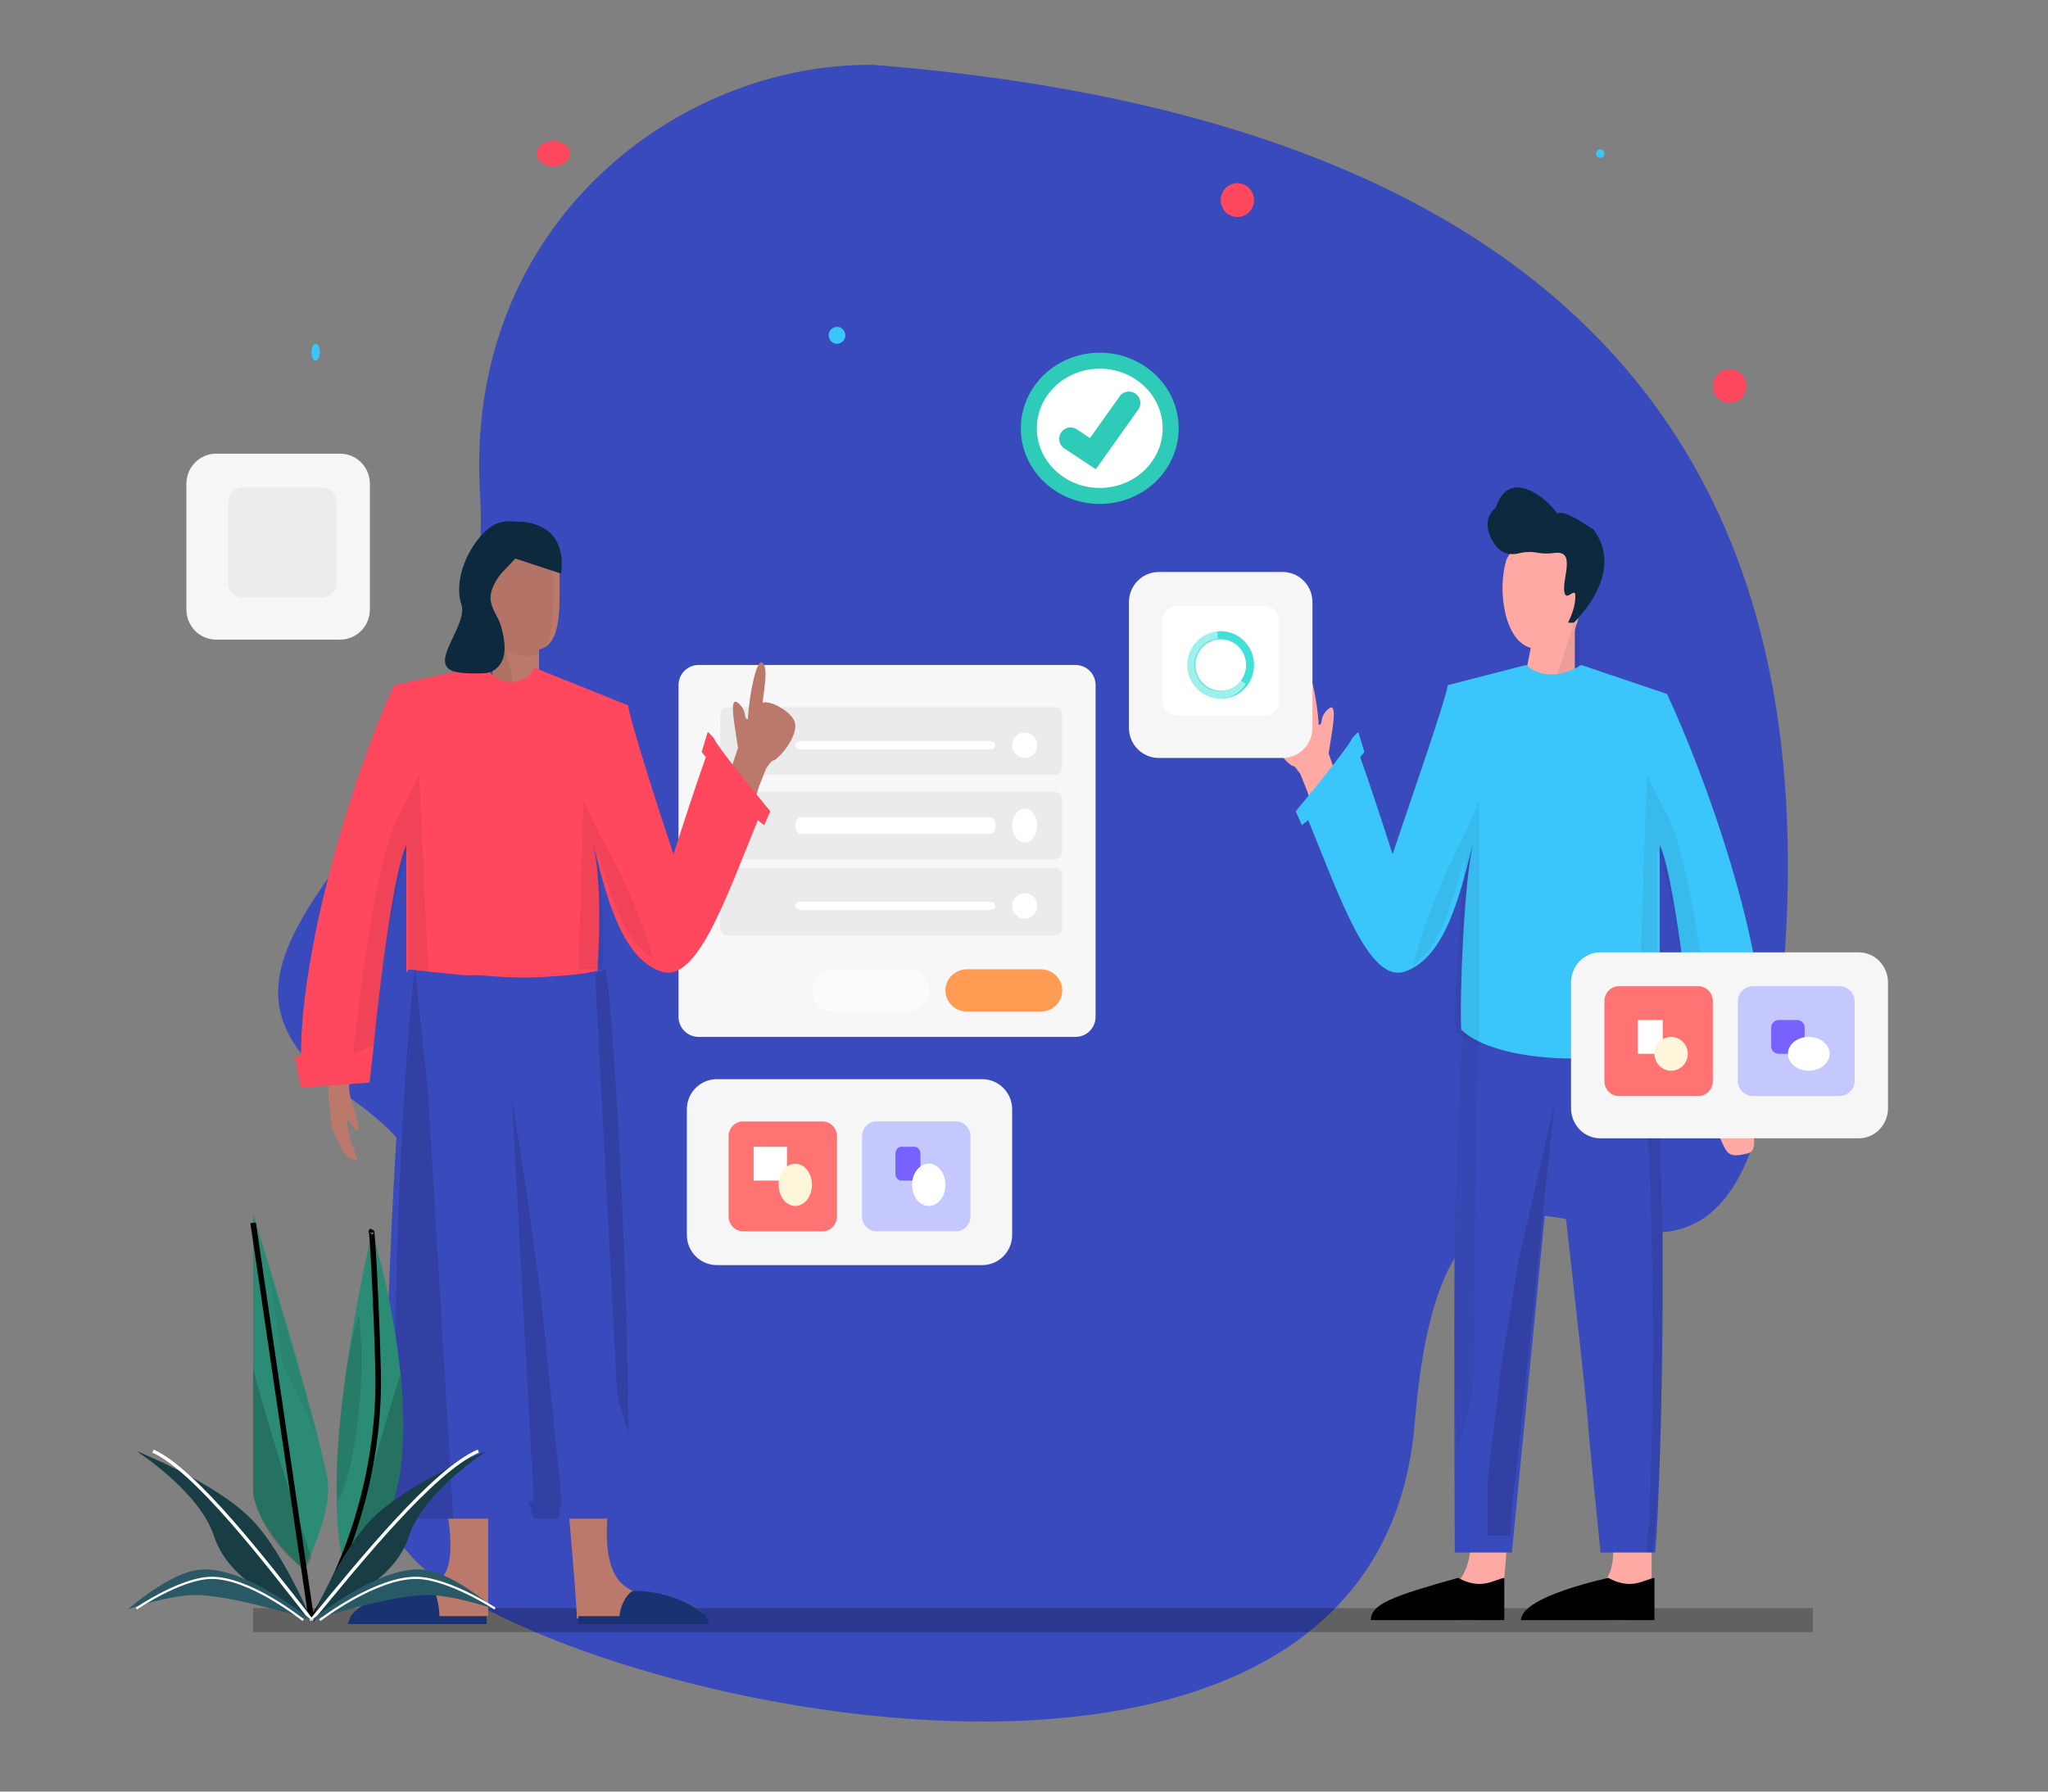 <svg width="256" height="224" viewBox="0 0 256 224" fill="none" xmlns="http://www.w3.org/2000/svg">
<rect x="0" y="0" width="256" height="224" fill="#808080" stroke="none"/>
<mask id="mask0" mask-type="alpha" maskUnits="userSpaceOnUse" x="0" y="0" width="256" height="224">
<rect width="256" height="224" fill="#C4C4C4"/>
</mask>
<g mask="url(#mask0)">
<path d="M60.006 61.781C57.944 27.88 84.939 7.785 109.218 8.113C219.927 16.948 227.198 81.974 222.444 126.735C215.998 187.436 181.674 119.209 176.839 177.947C171.973 237.072 68.064 212.469 51.627 194.799C27.454 168.813 72.254 157.331 43.892 137.37C15.529 117.409 62.585 104.157 60.006 61.781Z" fill="#394ABC"/>
<path d="M87.313 83.142H134.451C135.83 83.142 136.948 84.267 136.948 85.656V127.128C136.948 128.516 135.83 129.642 134.451 129.642H87.313C85.934 129.642 84.816 128.516 84.816 127.128V85.656C84.816 84.267 85.934 83.142 87.313 83.142Z" fill="#F7F7F7"/>
<path d="M131.848 88.426H90.958C90.444 88.426 90.028 88.847 90.028 89.365V95.941C90.028 96.46 90.444 96.88 90.958 96.88H131.848C132.361 96.88 132.777 96.46 132.777 95.941V89.365C132.777 88.847 132.361 88.426 131.848 88.426Z" fill="black" fill-opacity="0.05"/>
<path d="M131.848 98.994H90.958C90.444 98.994 90.028 99.415 90.028 99.933V106.509C90.028 107.028 90.444 107.449 90.958 107.449H131.848C132.361 107.449 132.777 107.028 132.777 106.509V99.933C132.777 99.415 132.361 98.994 131.848 98.994Z" fill="black" fill-opacity="0.05"/>
<path d="M131.848 108.505H90.958C90.444 108.505 90.028 108.926 90.028 109.445V116.02C90.028 116.539 90.444 116.96 90.958 116.96H131.848C132.361 116.96 132.777 116.539 132.777 116.02V109.445C132.777 108.926 132.361 108.505 131.848 108.505Z" fill="black" fill-opacity="0.05"/>
<path fill-rule="evenodd" clip-rule="evenodd" d="M196.852 78.855V85.532V87.707H190.473V85.532L190.94 83.048L191.349 81.007C188.06 80.124 187.13 73.843 188.295 70.003C190.411 65.406 196.23 67.362 197.474 70.624C198.536 72.875 197.749 75.653 197.141 77.802V77.803C197.036 78.174 196.936 78.527 196.852 78.855ZM214.184 141.564C212.441 142.309 212.369 142.237 213.562 139.545L214.184 136.594V131.935H217.762V136.594C217.762 136.594 219.318 139.04 219.318 140.321C219.318 142.812 219.318 143.641 218.907 143.997C218.702 144.175 218.395 144.235 217.935 144.325C217.88 144.336 217.822 144.347 217.762 144.359C216.084 144.694 215.792 144.039 215.234 142.782H215.234C215.074 142.422 214.893 142.013 214.651 141.564H214.184ZM166.293 92.87C166.679 90.502 167.123 87.777 166.083 88.607C165.379 89.17 165.272 89.743 165.2 90.134C165.145 90.433 165.109 90.626 164.839 90.626C164.683 87.624 163.719 82.892 162.972 83.637C162.396 84.212 162.616 85.839 162.818 87.337C162.878 87.782 162.936 88.216 162.972 88.607C162.35 88.245 159.954 89.259 159.082 90.626C157.993 92.334 160.949 95.595 161.572 95.751C161.88 95.828 162.025 96.047 162.177 96.277C162.271 96.419 162.367 96.564 162.505 96.683L163.439 99.012L164.839 103.671L168.417 101.031L166.083 94.198C166.143 93.789 166.217 93.336 166.293 92.87ZM200.849 197.316C202.716 194.676 200.849 187.377 200.849 187.377V186.6H206.45V202.285C206.45 202.906 190.27 202.285 190.27 202.285C190.27 201.923 190.27 201.509 192.915 200.266C193.082 200.188 193.573 200.081 194.235 199.938C196.249 199.501 199.858 198.718 200.849 197.316ZM183.508 187.377C183.508 187.377 185.07 195.01 182.108 197.937C180.41 199.615 177.252 199.911 175.449 200.08C174.816 200.14 174.349 200.184 174.173 200.266C171.529 201.509 171.529 201.923 171.529 202.285C171.529 202.285 187.709 202.906 187.709 202.285C187.709 200.266 188.953 186.6 188.953 186.6H183.508V187.377Z" fill="#FFA9A4"/>
<path d="M194.294 85.437L196.752 77.858L197.422 78.304V86.329L194.294 87.369V85.437Z" fill="black" fill-opacity="0.07"/>
<path d="M206.903 194.107C207.814 184.049 208.472 141.565 206.903 121.187C205.374 121.418 201.476 121.789 200.07 121.936C199.398 122.007 199.043 121.883 198.4 121.936C193.88 122.312 192.219 122.285 189.29 122.082C188.867 122.053 187.855 121.972 187.468 121.936C185.191 121.726 184.153 121.461 183.216 121.187C183.216 121.187 181.968 140.619 181.85 153.089C181.698 169.117 181.85 194.107 181.85 194.107H188.986L194.3 139.574C194.3 139.574 198.097 172.812 198.4 176.82C198.704 180.827 200.07 194.107 200.07 194.107H206.903Z" fill="#394ABC"/>
<path d="M205.839 194.107H206.617C208.896 172.608 207.358 140.124 207.121 126.471C207.121 126.471 205.383 138.837 205.839 141.222C206.295 143.607 207.31 172.712 205.839 194.107Z" fill="black" fill-opacity="0.1"/>
<path d="M184.247 172.158C184.247 156.094 184.91 121.805 184.91 121.805L183.583 121.187C182.754 125.203 181.096 155.322 182.091 181.425C182.091 181.425 184.246 174.891 184.247 172.158Z" fill="black" fill-opacity="0.05"/>
<path d="M194.293 138.096L189.527 184.094L189.08 187.347L188.782 191.993H185.952V185.178L187.591 171.24L189.825 157.61L194.293 138.096Z" fill="black" fill-opacity="0.13"/>
<path d="M208.383 86.77L197.661 83.142C194.23 85.287 191.636 84.036 190.768 83.142L180.965 85.666C180.843 87.18 176.012 101.018 174.072 106.802C172.985 103.408 171.161 97.826 170.026 94.656L170.549 94.025L169.784 91.502L169.018 92.29C168.895 92.921 164.78 98.022 162.738 100.493L161.972 101.439L162.738 103.174L163.529 102.543C167.599 112.52 171.162 122.951 175.604 121.471C180.812 119.736 182.65 111.218 184.182 105.225C182.968 110.272 182.446 124.783 182.65 128.727C186.939 132.985 201.797 133.459 207.464 130.304V105.698C208.935 108.474 210.732 122.312 211.6 131.25L212.059 135.351L220.637 135.982L221.403 132.039H220.637C220.637 117.685 213.234 97.233 208.383 86.77Z" fill="#3BC6FB"/>
<path d="M184.91 100.051V130.698L182.028 129.127C181.421 127.744 182.736 111.052 183.241 106.337C182.149 111.241 180.208 117.339 178.085 119.382L176.568 120.797L177.327 118.282C177.327 118.282 178.843 112.467 182.786 104.923C183.429 103.692 184.91 100.051 184.91 100.051Z" fill="black" fill-opacity="0.06"/>
<path d="M214.105 131.755L211.516 130.67C210.222 117.34 208.496 109.694 207.148 106.025V108.66V112.845V129.895L204.721 130.67L205.853 96.88L208.118 101.375C211.192 106.49 213.242 123.747 214.105 131.755Z" fill="black" fill-opacity="0.06"/>
<path d="M199.205 66.221C202.526 70.758 198.913 75.628 196.745 77.858H196.008C196.423 76.985 196.921 75.818 196.921 74.538C196.921 73.258 195.82 75.305 195.552 74.058C195.2 72.427 197.082 68.786 194.334 69.132C192.05 69.42 192.156 68.748 190.025 69.132C190.025 69.132 188.245 69.806 187.027 68.3C185.809 66.795 185.412 64.73 186.98 63.47C188.53 58.584 193.008 61.91 194.669 64.188C195.666 63.723 198.144 65.591 199.205 66.221Z" fill="#0D293E"/>
<path d="M206.806 202.561H190.123C190.123 201.405 191.888 199.424 201.031 197.277C203.918 198.862 205.469 197.512 206.806 197.277V202.561Z" fill="black"/>
<path d="M188.038 202.561H171.355C171.355 200.58 173.981 199.589 182.263 197.277C185.15 198.862 186.701 197.512 188.038 197.277V202.561Z" fill="black"/>
<path d="M31.64 202.561H226.616" stroke="black" stroke-opacity="0.24" stroke-width="3"/>
<path fill-rule="evenodd" clip-rule="evenodd" d="M61.539 79.281V86.001V88.189H67.847L68.155 86.001C68.155 86.001 67.385 85.064 67.385 83.97V81.22C70.01 80.591 69.98 76.633 69.952 72.806C69.949 72.41 69.946 72.016 69.946 71.627C67.854 67.001 62.155 67.716 60.924 70.998C59.875 73.263 60.652 76.059 61.254 78.222L61.254 78.222C61.358 78.596 61.456 78.951 61.539 79.281ZM44.1 144.985C43.188 144.637 42.783 143.774 42.196 142.523C41.991 142.087 41.763 141.603 41.485 141.077L41.023 136.828V132.14H44.562C44.562 132.14 43.197 134.985 43.793 137.141C43.886 137.479 43.97 137.754 44.061 138.054V138.055V138.055C44.194 138.492 44.343 138.982 44.562 139.798C44.924 141.147 44.724 141.281 44.571 141.384L44.562 141.39L43.331 139.798C43.486 141.845 44.053 143.289 44.39 144.145C44.721 144.988 44.829 145.262 44.1 144.985ZM92.046 92.17C91.664 89.787 91.225 87.045 92.253 87.881C92.95 88.447 93.055 89.023 93.127 89.417C93.181 89.719 93.217 89.913 93.484 89.913C93.638 86.891 94.592 82.129 95.33 82.88C95.899 83.458 95.682 85.095 95.482 86.602V86.603C95.423 87.05 95.365 87.487 95.33 87.881C95.945 87.516 98.315 88.537 99.176 89.913C100.253 91.632 97.33 94.914 96.715 95.07C96.41 95.147 96.266 95.368 96.116 95.6C96.023 95.742 95.928 95.888 95.791 96.008L94.868 98.352L93.484 103.041L89.945 100.384L92.253 93.507C92.194 93.096 92.121 92.64 92.046 92.17ZM55.485 196.97C57.331 194.313 55.485 186.967 55.485 186.967V186.186H61.023V201.971C61.023 202.596 45.023 201.971 45.023 201.971C45.023 201.606 45.023 201.189 47.639 199.939C47.804 199.86 48.288 199.753 48.944 199.608C50.935 199.169 54.504 198.381 55.485 196.97ZM76.254 187.28C76.254 187.28 74.709 194.962 77.638 197.907C79.317 199.596 82.44 199.894 84.222 200.064C84.849 200.124 85.31 200.168 85.484 200.252C88.099 201.502 88.099 201.919 88.099 202.283C88.099 202.283 72.1 202.909 72.1 202.283C72.1 200.252 70.869 186.498 70.869 186.498H76.254V187.28Z" fill="#BA796B"/>
<path d="M60.299 71.154C59.089 73.968 60.349 77.555 60.903 79.927L62.264 80.92C69.768 84.928 69.163 77.779 69.163 71.82C67.107 66.921 61.508 67.678 60.299 71.154Z" fill="black" fill-opacity="0.04"/>
<path d="M78.941 199.391C83.489 199.391 87.627 201.716 87.943 202.561H77.52C77.456 201.039 78.414 199.602 78.941 199.391Z" fill="#193272"/>
<path d="M72.304 202.561H77.922H72.304ZM77.922 202.561H87.944C87.64 201.716 83.662 199.391 79.288 199.391C78.782 199.602 77.861 201.039 77.922 202.561Z" stroke="#193272"/>
<path d="M53.468 198.334C48.92 198.334 44.467 201.622 44.151 202.561H54.574C54.637 200.87 53.995 198.569 53.468 198.334Z" fill="#193272"/>
<path d="M60.834 202.561H54.441H60.834ZM54.441 202.561H44.151C44.463 201.622 48.86 198.334 53.35 198.334C53.87 198.569 54.504 200.87 54.441 202.561Z" stroke="#193272"/>
<path d="M63.962 84.166L61.504 75.744L60.834 76.24V85.156L63.962 86.312V84.166Z" fill="black" fill-opacity="0.07"/>
<path d="M49.261 85.666L60.595 83.142C62.434 86.612 66.416 85.192 66.722 83.457L78.517 88.189C78.639 89.704 82.244 101.018 84.184 106.802C85.271 103.408 87.096 97.826 88.231 94.656L87.707 94.025L88.473 91.502L89.239 92.29C89.361 92.921 93.477 98.021 95.519 100.493L96.285 101.439L95.519 103.174L94.728 102.543C90.657 112.52 87.094 122.951 82.652 121.471C77.445 119.736 75.606 111.218 74.075 105.225C75.272 110.202 74.902 117.327 74.696 121.305L74.687 121.471C70.398 123.364 56.97 122.26 50.792 121.471V105.698C49.322 108.474 47.525 122.312 46.657 131.25L46.197 135.351L37.619 135.982L36.853 132.039H37.619C37.619 117.843 44.41 96.128 49.261 85.666Z" fill="#FF475D"/>
<path d="M72.94 100.051L72.304 121.187H75.167C75.803 119.858 75.22 110.619 74.689 106.09C75.835 110.8 77.87 116.658 80.097 118.62L81.688 119.979L80.892 117.564C80.892 117.564 79.302 111.978 75.167 104.731C74.492 103.549 72.94 100.051 72.94 100.051Z" fill="black" fill-opacity="0.06"/>
<path d="M44.151 131.755L46.74 130.67C48.034 117.34 49.76 109.694 51.108 106.025V108.66V112.845V121.06L53.535 121.99L52.403 96.88L50.138 101.375C47.064 106.49 45.014 123.747 44.151 131.755Z" fill="black" fill-opacity="0.06"/>
<path d="M48.924 187.704C47.221 176.843 49.523 139.758 51.011 121.187C52.584 121.415 56.595 121.782 58.041 121.928C58.733 121.997 59.098 121.875 59.76 121.928C64.41 122.299 66.12 122.272 69.134 122.072C69.569 122.043 70.611 121.963 71.009 121.928C73.352 121.719 74.42 121.458 75.383 121.187L77.571 151.648L78.602 187.704H79.602L78.665 189.88H66.478L65.697 187.704H66.356L63.51 136.884L62.311 187.704H63.353L62.26 189.88H49.448L48.355 187.704H48.924Z" fill="#394ABC"/>
<path d="M77.169 174.686L74.389 121.804L75.624 121.187C76.613 123.777 78.559 160.656 78.559 179.311L77.169 174.686Z" fill="black" fill-opacity="0.13"/>
<path d="M53.53 136.884L51.889 121.187C51.292 123.829 48.755 153.824 49.501 187.859L50.397 189.88H56.664L53.53 136.884Z" fill="black" fill-opacity="0.13"/>
<path d="M65.433 65.242C63.82 65.242 62.326 64.716 60.458 66.629C58.059 69.085 56.79 72.948 57.67 75.568C58.444 77.87 54.578 81.887 55.898 83.428C55.898 83.428 56.191 84.198 59.125 84.198C60.739 84.198 61.386 84.238 62.206 83.428C63.458 82.191 63.126 80.076 62.646 78.342C62.302 77.101 61.436 76.239 61.326 74.951C61.193 73.393 62.646 71.715 62.646 71.715L64.418 69.837L70.127 71.715C70.421 69.66 70.274 65.859 65.433 65.242Z" fill="#0D293E"/>
<path d="M63.962 137.039L66.726 187.704H65.999L66.726 189.88H69.781L70.218 187.704L67.745 163.148L65.999 150.249L63.962 137.039Z" fill="black" fill-opacity="0.13"/>
<path d="M120.861 121.187H130.096C131.577 121.187 132.777 122.37 132.777 123.829C132.777 125.288 131.577 126.471 130.096 126.471H120.861C119.381 126.471 118.18 125.288 118.18 123.829C118.18 122.37 119.381 121.187 120.861 121.187Z" fill="#FF9B52"/>
<path d="M104.179 121.187H113.414C114.894 121.187 116.095 122.37 116.095 123.829C116.095 125.288 114.894 126.471 113.414 126.471H104.179C102.698 126.471 101.498 125.288 101.498 123.829C101.498 122.37 102.698 121.187 104.179 121.187Z" fill="white" fill-opacity="0.61"/>
<path d="M128.085 94.767C128.949 94.767 129.649 94.057 129.649 93.182C129.649 92.306 128.949 91.596 128.085 91.596C127.222 91.596 126.521 92.306 126.521 93.182C126.521 94.057 127.222 94.767 128.085 94.767Z" fill="white"/>
<path d="M123.682 92.653H100.166C99.75 92.653 99.412 92.89 99.412 93.182C99.412 93.474 99.75 93.71 100.166 93.71H123.682C124.098 93.71 124.436 93.474 124.436 93.182C124.436 92.89 124.098 92.653 123.682 92.653Z" fill="white"/>
<path d="M128.085 105.335C128.949 105.335 129.649 104.389 129.649 103.221C129.649 102.054 128.949 101.108 128.085 101.108C127.222 101.108 126.521 102.054 126.521 103.221C126.521 104.389 127.222 105.335 128.085 105.335Z" fill="white"/>
<path d="M123.682 102.164H100.166C99.75 102.164 99.412 102.638 99.412 103.221C99.412 103.805 99.75 104.278 100.166 104.278H123.682C124.098 104.278 124.436 103.805 124.436 103.221C124.436 102.638 124.098 102.164 123.682 102.164Z" fill="white"/>
<path d="M128.085 114.846C128.949 114.846 129.649 114.136 129.649 113.261C129.649 112.386 128.949 111.676 128.085 111.676C127.222 111.676 126.521 112.386 126.521 113.261C126.521 114.136 127.222 114.846 128.085 114.846Z" fill="white"/>
<path d="M123.682 112.733H100.166C99.75 112.733 99.412 112.969 99.412 113.261C99.412 113.553 99.75 113.789 100.166 113.789H123.682C124.098 113.789 124.436 113.553 124.436 113.261C124.436 112.969 124.098 112.733 123.682 112.733Z" fill="white"/>
<path d="M31.64 185.977C31.64 176.375 31.64 151.834 31.64 151.834C31.64 151.834 38.349 172.96 40.865 184.484C41.848 188.984 37.93 196.22 37.93 196.22C37.93 196.22 31.64 190.716 31.64 185.977Z" fill="#2C8B74"/>
<path d="M35.289 170.345L33.725 159.232L39.98 180.368L35.289 170.345Z" fill="black" fill-opacity="0.05"/>
<path d="M31.64 170.857C32.155 173.875 36.648 188.115 38.938 194.753L38.08 196.22C34.216 193.495 32.284 189.722 31.64 186.997V170.857Z" fill="black" fill-opacity="0.18"/>
<path d="M38.938 202.561L31.64 152.891" stroke="black" stroke-width="0.687"/>
<path d="M42.963 195.163C41.781 191.919 40.836 179.133 46.508 153.948C50.12 166.03 54.466 191.187 42.963 195.163Z" fill="#2C8B74"/>
<path d="M44.842 164.516C45.983 172.339 44.157 184.985 42.179 187.766C41.608 181.682 43.32 168.645 44.842 164.516Z" fill="black" fill-opacity="0.11"/>
<path d="M43.109 196.22C45.031 189.131 47.722 179.076 50.028 171.914C50.989 179.22 50.605 193.616 43.109 196.22Z" fill="black" fill-opacity="0.18"/>
<path d="M38.938 202.561C41.856 198.343 47.606 186.22 47.265 171.465C47.091 163.959 46.482 152.522 46.411 154.095" stroke="black" stroke-width="0.687"/>
<path d="M26.727 191.993C28.58 197.573 34.167 199.673 38.939 202.561C38.939 202.561 35.438 194.115 31.57 190.091C26.988 185.324 17.043 181.425 17.043 181.425C17.043 181.425 24.875 186.413 26.727 191.993Z" fill="#183D45"/>
<path d="M38.938 202.561C33.367 195.443 24.493 183.847 19.128 181.425" stroke="white" stroke-width="0.412"/>
<path d="M25.004 196.249C30.562 195.726 38.938 202.561 38.938 202.561C38.938 202.561 29.974 199.694 25.004 199.434C21.483 199.251 16 201.208 16 201.208C16 201.208 21.163 196.61 25.004 196.249Z" fill="#285964"/>
<path d="M17.043 201.121C17.043 201.121 22.432 197.425 26.243 197.282C31.119 197.098 37.896 202.561 37.896 202.561" stroke="white" stroke-width="0.275"/>
<path d="M51.15 191.993C49.297 197.573 43.711 199.673 38.938 202.561C38.938 202.561 42.44 194.115 46.307 190.091C50.89 185.324 60.834 181.425 60.834 181.425C60.834 181.425 53.002 186.413 51.15 191.993Z" fill="#183D45"/>
<path d="M38.938 202.561C44.804 195.443 54.144 183.847 59.792 181.425" stroke="white" stroke-width="0.412"/>
<path d="M52.873 196.249C47.316 195.726 38.938 202.561 38.938 202.561C38.938 202.561 47.903 199.694 52.873 199.434C56.394 199.251 61.877 201.208 61.877 201.208C61.877 201.208 56.714 196.61 52.873 196.249Z" fill="#285964"/>
<path d="M61.877 201.121C61.877 201.121 56.219 197.425 52.217 197.282C47.098 197.098 39.981 202.561 39.981 202.561" stroke="white" stroke-width="0.275"/>
<path d="M137.469 62.006C142.364 62.006 146.332 58.221 146.332 53.551C146.332 48.882 142.364 45.097 137.469 45.097C132.574 45.097 128.606 48.882 128.606 53.551C128.606 58.221 132.574 62.006 137.469 62.006Z" fill="white" stroke="#2DCBB8" stroke-width="2"/>
<path d="M133.82 54.868L136.611 56.722L141.119 50.381" stroke="#2DCBB8" stroke-width="2.849" stroke-linecap="round"/>
<path d="M122.767 134.926H89.611C87.538 134.926 85.857 136.614 85.857 138.696V154.405C85.857 156.487 87.538 158.175 89.611 158.175H122.767C124.84 158.175 126.521 156.487 126.521 154.405V138.696C126.521 136.614 124.84 134.926 122.767 134.926Z" fill="#F6F6F6"/>
<path d="M102.819 140.21H92.879C91.88 140.21 91.071 141.048 91.071 142.083V152.075C91.071 153.109 91.88 153.948 92.879 153.948H102.819C103.817 153.948 104.626 153.109 104.626 152.075V142.083C104.626 141.048 103.817 140.21 102.819 140.21Z" fill="#FF7373"/>
<path d="M98.37 143.38H94.199V147.607H98.37V143.38Z" fill="white"/>
<path d="M99.412 150.778C100.564 150.778 101.498 149.595 101.498 148.136C101.498 146.676 100.564 145.494 99.412 145.494C98.261 145.494 97.327 146.676 97.327 148.136C97.327 149.595 98.261 150.778 99.412 150.778Z" fill="#FFF5DB"/>
<path d="M119.501 140.21H109.561C108.563 140.21 107.754 141.048 107.754 142.083V152.075C107.754 153.109 108.563 153.948 109.561 153.948H119.501C120.499 153.948 121.308 153.109 121.308 152.075V142.083C121.308 141.048 120.499 140.21 119.501 140.21Z" fill="#C5C7FF"/>
<path d="M114.331 143.38H112.647C112.248 143.38 111.925 143.786 111.925 144.286V146.701C111.925 147.202 112.248 147.607 112.647 147.607H114.331C114.73 147.607 115.053 147.202 115.053 146.701V144.286C115.053 143.786 114.73 143.38 114.331 143.38Z" fill="#7761FF"/>
<path d="M116.095 150.778C117.247 150.778 118.18 149.595 118.18 148.136C118.18 146.676 117.247 145.494 116.095 145.494C114.943 145.494 114.01 146.676 114.01 148.136C114.01 149.595 114.943 150.778 116.095 150.778Z" fill="white"/>
<path d="M232.342 119.073H200.036C198.016 119.073 196.379 120.761 196.379 122.844V138.553C196.379 140.635 198.016 142.323 200.036 142.323H232.342C234.362 142.323 236 140.635 236 138.553V122.844C236 120.761 234.362 119.073 232.342 119.073Z" fill="#F6F6F6"/>
<path d="M212.297 123.301H202.357C201.359 123.301 200.55 124.139 200.55 125.174V135.166C200.55 136.2 201.359 137.039 202.357 137.039H212.297C213.295 137.039 214.104 136.2 214.104 135.166V125.174C214.104 124.139 213.295 123.301 212.297 123.301Z" fill="#FF7373"/>
<path d="M207.849 127.528H204.721V131.755H207.849V127.528Z" fill="white"/>
<path d="M208.891 133.869C210.043 133.869 210.976 132.922 210.976 131.755C210.976 130.588 210.043 129.642 208.891 129.642C207.739 129.642 206.806 130.588 206.806 131.755C206.806 132.922 207.739 133.869 208.891 133.869Z" fill="#FFF5DB"/>
<path d="M229.883 123.301H219.179C218.104 123.301 217.232 124.139 217.232 125.174V135.166C217.232 136.2 218.104 137.039 219.179 137.039H229.883C230.958 137.039 231.83 136.2 231.83 135.166V125.174C231.83 124.139 230.958 123.301 229.883 123.301Z" fill="#C5C7FF"/>
<path d="M224.611 127.528H222.366C221.834 127.528 221.403 127.933 221.403 128.434V130.849C221.403 131.35 221.834 131.755 222.366 131.755H224.611C225.143 131.755 225.574 131.35 225.574 130.849V128.434C225.574 127.933 225.143 127.528 224.611 127.528Z" fill="#7761FF"/>
<path d="M226.095 133.869C227.535 133.869 228.702 132.922 228.702 131.755C228.702 130.588 227.535 129.642 226.095 129.642C224.655 129.642 223.488 130.588 223.488 131.755C223.488 132.922 224.655 133.869 226.095 133.869Z" fill="white"/>
<path d="M160.337 71.517H144.838C142.784 71.517 141.118 73.205 141.118 75.287V90.997C141.118 93.079 142.784 94.767 144.838 94.767H160.337C162.391 94.767 164.057 93.079 164.057 90.997V75.287C164.057 73.205 162.391 71.517 160.337 71.517Z" fill="#F6F6F6"/>
<path d="M157.94 75.744H147.235C146.16 75.744 145.289 76.583 145.289 77.618V87.609C145.289 88.644 146.16 89.483 147.235 89.483H157.94C159.015 89.483 159.886 88.644 159.886 87.609V77.618C159.886 76.583 159.015 75.744 157.94 75.744Z" fill="white"/>
<path d="M156.758 83.142C156.758 85.477 154.891 87.369 152.588 87.369C150.284 87.369 148.417 85.477 148.417 83.142C148.417 80.808 150.284 78.915 152.588 78.915C154.891 78.915 156.758 80.808 156.758 83.142ZM149.415 83.142C149.415 84.918 150.836 86.357 152.588 86.357C154.34 86.357 155.76 84.918 155.76 83.142C155.76 81.367 154.34 79.927 152.588 79.927C150.836 79.927 149.415 81.367 149.415 83.142Z" fill="#41E1D8"/>
<path d="M155.716 85.53C155.332 86.122 154.812 86.602 154.205 86.922C153.598 87.244 152.924 87.396 152.246 87.365C151.568 87.334 150.908 87.122 150.329 86.747C149.75 86.373 149.271 85.848 148.937 85.224C148.602 84.599 148.423 83.894 148.417 83.177C148.411 82.459 148.577 81.751 148.901 81.12C149.225 80.489 149.695 79.955 150.267 79.57C150.839 79.184 151.495 78.958 152.173 78.915L152.228 79.871C151.704 79.905 151.197 80.079 150.754 80.378C150.311 80.676 149.947 81.089 149.697 81.577C149.447 82.065 149.318 82.612 149.323 83.168C149.328 83.723 149.466 84.268 149.725 84.751C149.983 85.234 150.354 85.64 150.802 85.93C151.25 86.22 151.76 86.384 152.284 86.408C152.809 86.432 153.33 86.314 153.8 86.065C154.27 85.817 154.672 85.446 154.968 84.988L155.716 85.53Z" fill="white" fill-opacity="0.49"/>
<path d="M42.517 56.722H27.019C24.964 56.722 23.299 58.41 23.299 60.492V76.201C23.299 78.284 24.964 79.971 27.019 79.971H42.517C44.572 79.971 46.237 78.284 46.237 76.201V60.492C46.237 58.41 44.572 56.722 42.517 56.722Z" fill="#F6F6F6"/>
<path d="M40.259 60.949H30.319C29.321 60.949 28.512 61.788 28.512 62.822V72.814C28.512 73.849 29.321 74.688 30.319 74.688H40.259C41.257 74.688 42.066 73.849 42.066 72.814V62.822C42.066 61.788 41.257 60.949 40.259 60.949Z" fill="black" fill-opacity="0.04"/>
<ellipse cx="154.673" cy="25.017" rx="2.085" ry="2.114" fill="#FF475D"/>
<ellipse cx="216.19" cy="48.267" rx="2.085" ry="2.114" fill="#FF475D"/>
<ellipse cx="69.175" cy="19.205" rx="2.085" ry="1.585" fill="#FF475D"/>
<ellipse cx="39.46" cy="44.04" rx="0.521" ry="1.057" fill="#3BC6FB"/>
<ellipse cx="104.626" cy="41.926" rx="1.043" ry="1.057" fill="#3BC6FB"/>
<ellipse cx="200.028" cy="19.205" rx="0.521" ry="0.528" fill="#3BC6FB"/>
</g>
</svg>
